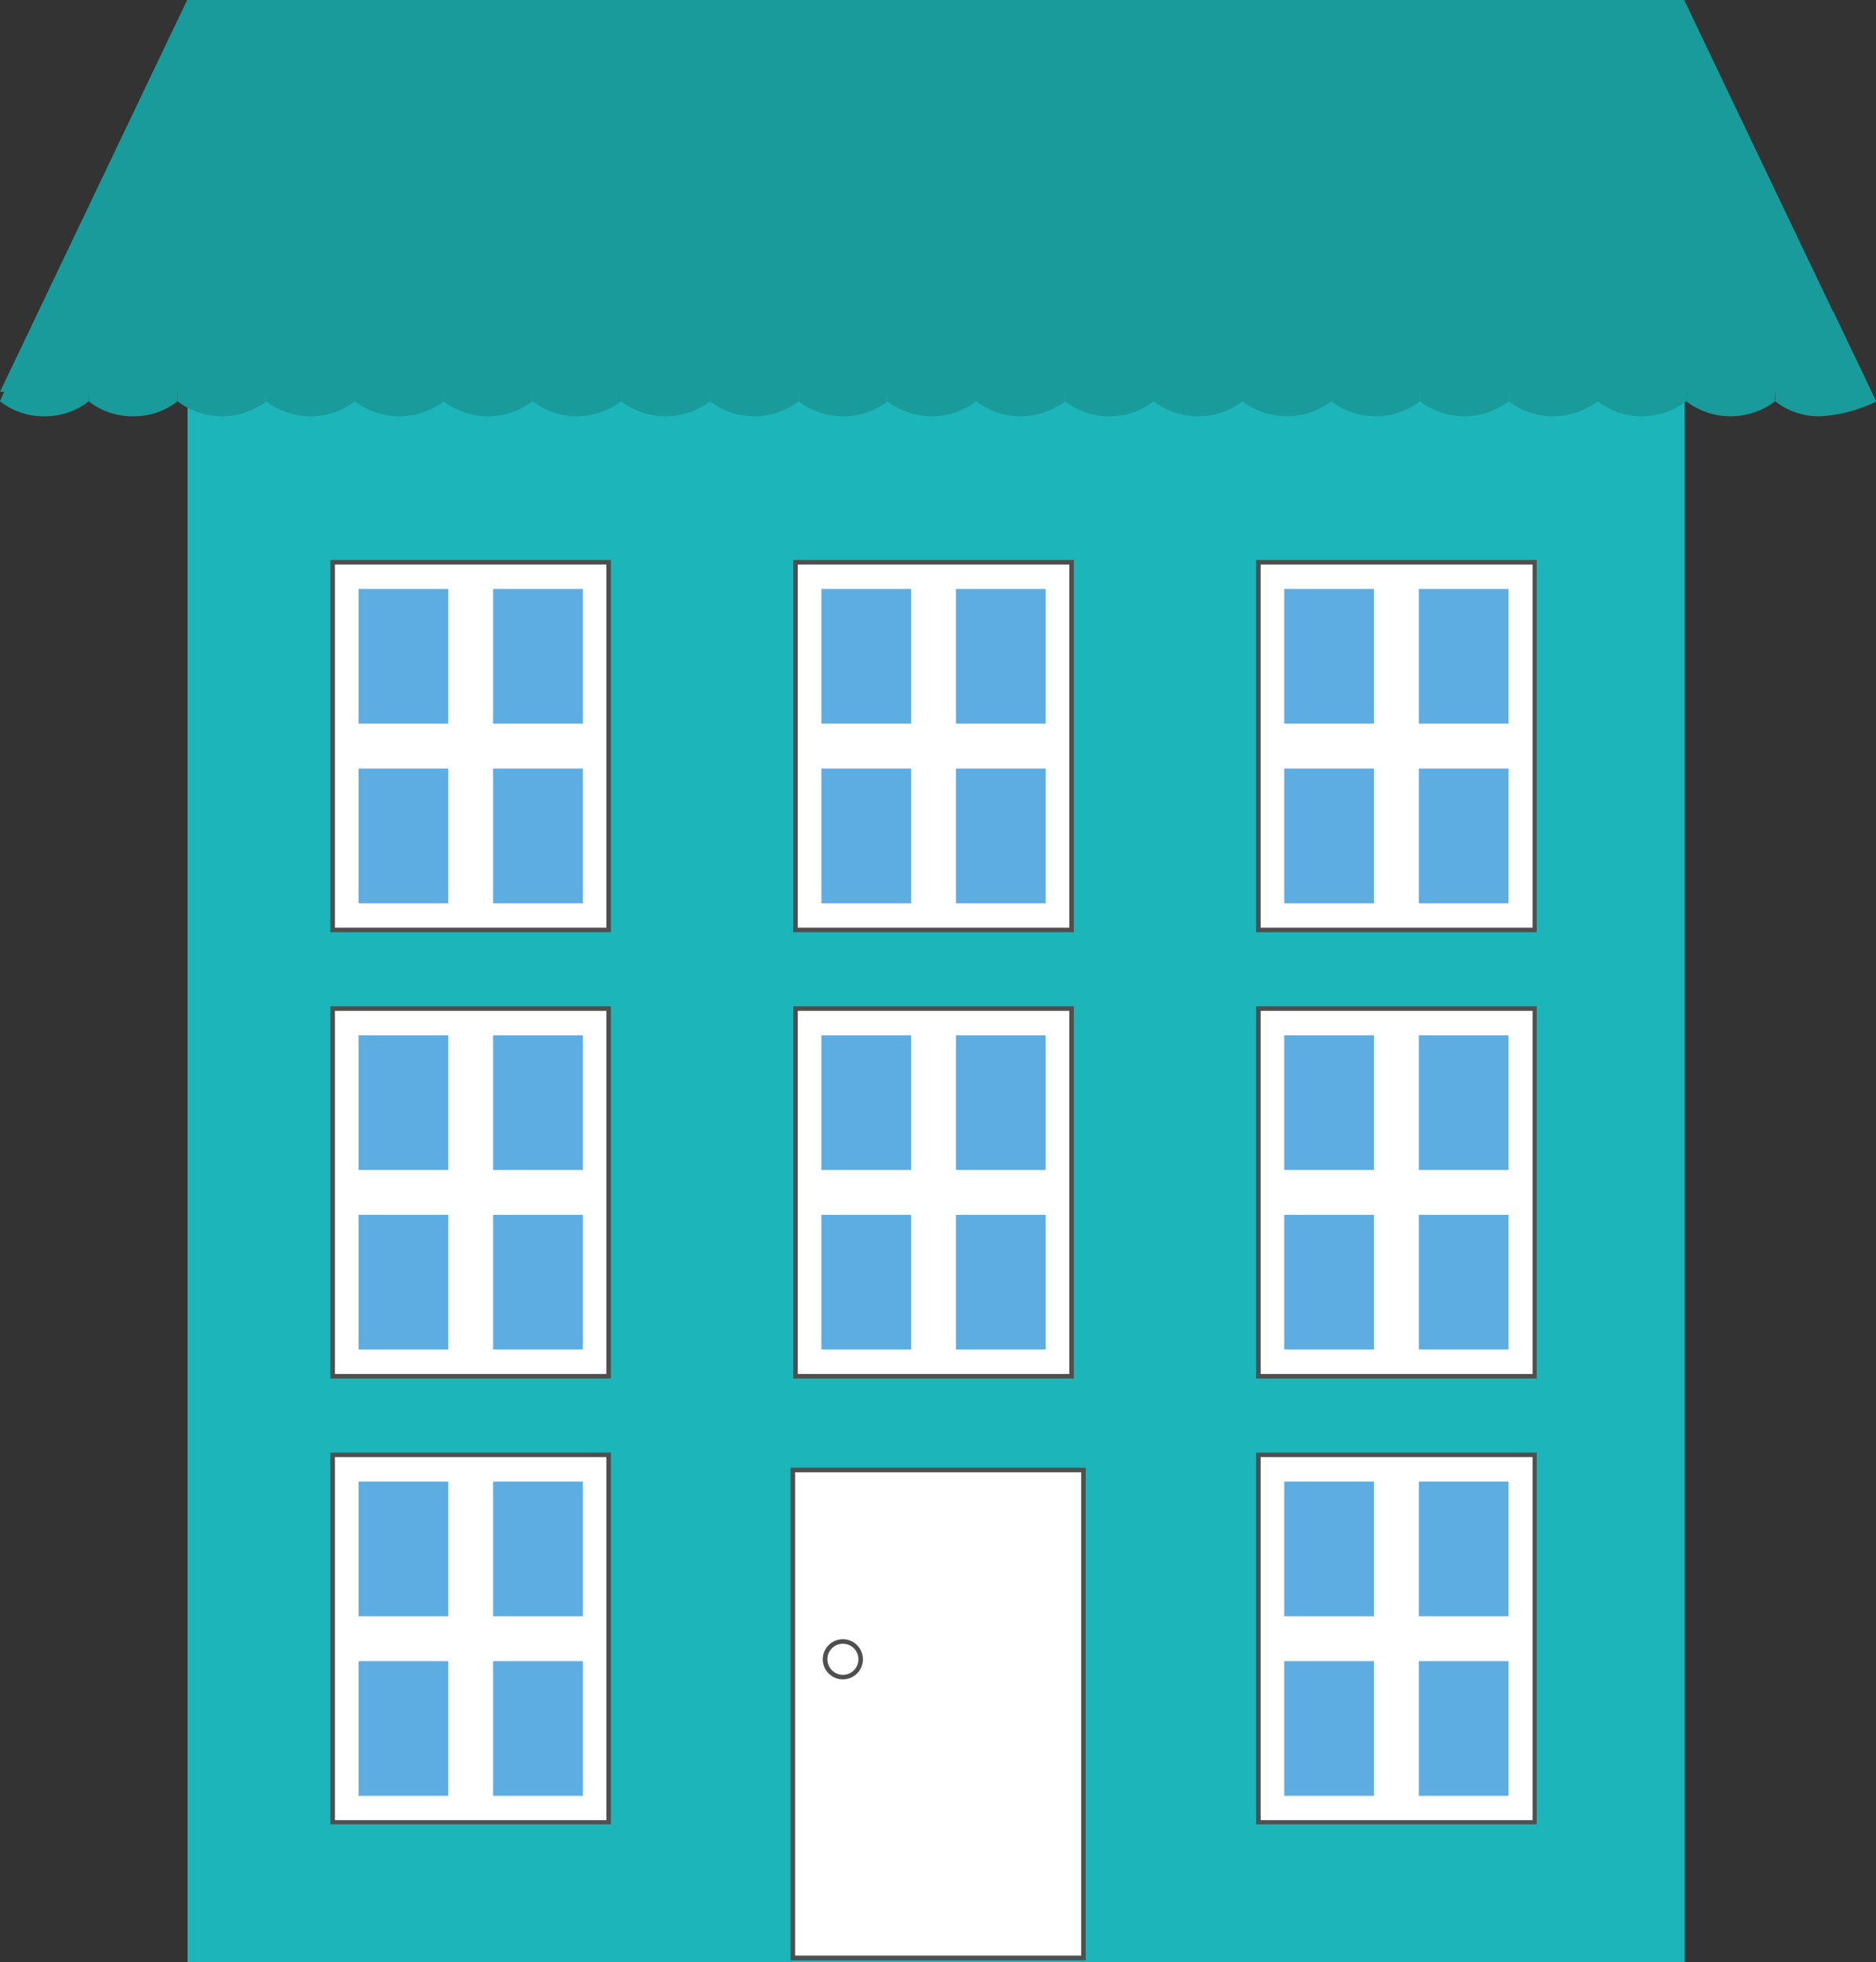 <svg xmlns="http://www.w3.org/2000/svg" viewBox="0 0 201.97 211.1"><rect x="0" y="0" width="201.97" height="211.1" fill="#333333" stroke="none"/><defs><style>.cls-1{fill:#1cb5ba;}.cls-2{fill:#fff;}.cls-3{fill:#4f4f4f;}.cls-4{fill:#199b9b;}.cls-5{fill:#5dade2;}</style></defs><g id="Layer_2" data-name="Layer 2"><g id="Layer_1-2" data-name="Layer 1"><rect class="cls-1" x="20.19" y="35.28" width="161.17" height="175.82"/><rect class="cls-2" x="85.35" y="158.16" width="31.3" height="52.49"/><path class="cls-3" d="M116.4,158.41v52H85.6v-52h30.8m.49-.49H85.11v53h31.78v-53Z"/><path class="cls-4" d="M9.55,43.18a7.55,7.55,0,0,1-4.77,1.61A7.6,7.6,0,0,1,0,43.18l4.21-9.64H9.55Z"/><path class="cls-4" d="M9.55,42.6a7.08,7.08,0,0,1-4.49,1.52A7.11,7.11,0,0,1,.57,42.6l3.64-9.06H9.55Z"/><path class="cls-4" d="M19.11,43.18a7.6,7.6,0,0,1-4.78,1.61,7.6,7.6,0,0,1-4.78-1.61V33.54h9.56Z"/><path class="cls-4" d="M19.11,42.6a7.11,7.11,0,0,1-4.49,1.52,7.11,7.11,0,0,1-4.49-1.52V33.54h9Z"/><path class="cls-4" d="M28.66,43.18a7.89,7.89,0,0,1-9.55,0V33.54h9.55Z"/><path class="cls-4" d="M28.66,42.6a7.39,7.39,0,0,1-9,0V33.54h9Z"/><path class="cls-4" d="M38.22,43.18a7.9,7.9,0,0,1-9.56,0V33.54h9.56Z"/><path class="cls-4" d="M38.22,42.6a7.39,7.39,0,0,1-9,0V33.54h9Z"/><path class="cls-4" d="M47.77,43.18a7.89,7.89,0,0,1-9.55,0V33.54h9.55Z"/><path class="cls-4" d="M47.77,42.6a7.39,7.39,0,0,1-9,0V33.54h9Z"/><path class="cls-4" d="M57.33,43.18a7.9,7.9,0,0,1-9.56,0V33.54h9.56Z"/><path class="cls-4" d="M57.33,42.6a7.39,7.39,0,0,1-9,0V33.54h9Z"/><path class="cls-4" d="M66.88,43.18a7.89,7.89,0,0,1-9.55,0V33.54h9.55Z"/><path class="cls-4" d="M66.88,42.6a7.39,7.39,0,0,1-9,0V33.54h9Z"/><path class="cls-4" d="M76.44,43.18a7.9,7.9,0,0,1-9.56,0V33.54h9.56Z"/><path class="cls-4" d="M76.44,42.6a7.39,7.39,0,0,1-9,0V33.54h9Z"/><path class="cls-4" d="M86,43.18a7.89,7.89,0,0,1-9.55,0V33.54H86Z"/><path class="cls-4" d="M86,42.6a7.39,7.39,0,0,1-9,0V33.54h9Z"/><path class="cls-4" d="M95.55,43.18a7.9,7.9,0,0,1-9.56,0V33.54h9.56Z"/><path class="cls-4" d="M95.55,42.6a7.39,7.39,0,0,1-9,0V33.54h9Z"/><path class="cls-4" d="M105.1,43.18a7.89,7.89,0,0,1-9.55,0V33.54h9.55Z"/><path class="cls-4" d="M105.1,42.6a7.39,7.39,0,0,1-9,0V33.54h9Z"/><path class="cls-4" d="M114.66,43.18a7.9,7.9,0,0,1-9.56,0V33.54h9.56Z"/><path class="cls-4" d="M114.66,42.6a7.39,7.39,0,0,1-9,0V33.54h9Z"/><path class="cls-4" d="M124.21,43.18a7.89,7.89,0,0,1-9.55,0V33.54h9.55Z"/><path class="cls-4" d="M124.21,42.6a7.39,7.39,0,0,1-9,0V33.54h9Z"/><path class="cls-4" d="M133.77,43.18a7.9,7.9,0,0,1-9.56,0V33.54h9.56Z"/><path class="cls-4" d="M133.77,42.6a7.39,7.39,0,0,1-9,0V33.54h9Z"/><path class="cls-4" d="M143.32,43.18a7.89,7.89,0,0,1-9.55,0V33.54h9.55Z"/><path class="cls-4" d="M143.32,42.6a7.39,7.39,0,0,1-9,0V33.54h9Z"/><path class="cls-4" d="M152.88,43.18a7.9,7.9,0,0,1-9.56,0V33.54h9.56Z"/><path class="cls-4" d="M152.88,42.6a7.39,7.39,0,0,1-9,0V33.54h9Z"/><path class="cls-4" d="M162.43,43.18a7.89,7.89,0,0,1-9.55,0V33.54h9.55Z"/><path class="cls-4" d="M162.43,42.6a7.39,7.39,0,0,1-9,0V33.54h9Z"/><path class="cls-4" d="M172,43.18a7.9,7.9,0,0,1-9.56,0V33.54H172Z"/><path class="cls-4" d="M172,42.6a7.39,7.39,0,0,1-9,0V33.54h9Z"/><path class="cls-4" d="M181.54,43.18a7.89,7.89,0,0,1-9.55,0V33.54h9.55Z"/><path class="cls-4" d="M181.54,42.6a7.39,7.39,0,0,1-9,0V33.54h9Z"/><path class="cls-4" d="M191.1,43.18a7.9,7.9,0,0,1-9.56,0V33.54h9.56Z"/><path class="cls-4" d="M191.1,42.6a7.41,7.41,0,0,1-9,0V33.54h9Z"/><path class="cls-4" d="M202,43.2a15.65,15.65,0,0,1-6.09,1.59,7.56,7.56,0,0,1-4.78-1.61V33.54h6.25Z"/><path class="cls-4" d="M201.47,42.56a11.41,11.41,0,0,1-5.31,1.56,7.11,7.11,0,0,1-4.49-1.52V33.54h5.68Z"/><polygon class="cls-4" points="201.47 42.16 0 42.16 20.15 0 181.32 0 201.47 42.16"/><circle class="cls-2" cx="90.75" cy="178.53" r="1.91"/><path class="cls-3" d="M90.75,176.86a1.67,1.67,0,1,1-1.67,1.67,1.66,1.66,0,0,1,1.67-1.67m0-.49a2.16,2.16,0,1,0,2.15,2.16,2.16,2.16,0,0,0-2.15-2.16Z"/><rect class="cls-2" x="35.81" y="108.52" width="29.71" height="39.55"/><path class="cls-3" d="M65.28,108.76v39.07H36.06V108.76H65.28m.49-.49H35.57v40.05h30.2v-40Z"/><rect class="cls-5" x="38.6" y="111.39" width="9.66" height="14.49"/><rect class="cls-5" x="53.09" y="111.39" width="9.66" height="14.49"/><rect class="cls-5" x="38.6" y="130.71" width="9.66" height="14.49"/><rect class="cls-5" x="53.09" y="130.71" width="9.66" height="14.49"/><rect class="cls-2" x="85.65" y="108.52" width="29.71" height="39.55"/><path class="cls-3" d="M115.12,108.76v39.07H85.89V108.76h29.23m.49-.49H85.4v40.05h30.21v-40Z"/><rect class="cls-5" x="88.43" y="111.39" width="9.66" height="14.49"/><rect class="cls-5" x="102.92" y="111.39" width="9.66" height="14.49"/><rect class="cls-5" x="88.43" y="130.71" width="9.66" height="14.49"/><rect class="cls-5" x="102.92" y="130.71" width="9.66" height="14.49"/><rect class="cls-2" x="135.48" y="108.52" width="29.71" height="39.55"/><path class="cls-3" d="M165,108.76v39.07H135.72V108.76H165m.49-.49H135.23v40.05h30.21v-40Z"/><rect class="cls-5" x="138.26" y="111.39" width="9.66" height="14.49"/><rect class="cls-5" x="152.75" y="111.39" width="9.66" height="14.49"/><rect class="cls-5" x="138.26" y="130.71" width="9.66" height="14.49"/><rect class="cls-5" x="152.75" y="130.71" width="9.66" height="14.49"/><rect class="cls-2" x="35.81" y="60.5" width="29.71" height="39.55"/><path class="cls-3" d="M65.28,60.74V99.81H36.06V60.74H65.28m.49-.49H35.57V100.3h30.2v-40Z"/><rect class="cls-5" x="38.6" y="63.37" width="9.66" height="14.49"/><rect class="cls-5" x="53.09" y="63.37" width="9.66" height="14.49"/><rect class="cls-5" x="38.6" y="82.69" width="9.66" height="14.49"/><rect class="cls-5" x="53.09" y="82.69" width="9.66" height="14.49"/><rect class="cls-2" x="85.65" y="60.5" width="29.71" height="39.55"/><path class="cls-3" d="M115.12,60.74V99.81H85.89V60.74h29.23m.49-.49H85.4V100.3h30.21v-40Z"/><rect class="cls-5" x="88.43" y="63.37" width="9.66" height="14.49"/><rect class="cls-5" x="102.92" y="63.37" width="9.66" height="14.49"/><rect class="cls-5" x="88.43" y="82.69" width="9.66" height="14.49"/><rect class="cls-5" x="102.92" y="82.69" width="9.66" height="14.49"/><rect class="cls-2" x="135.48" y="60.5" width="29.71" height="39.55"/><path class="cls-3" d="M165,60.74V99.81H135.72V60.74H165m.49-.49H135.23V100.3h30.21v-40Z"/><rect class="cls-5" x="138.26" y="63.37" width="9.66" height="14.49"/><rect class="cls-5" x="152.75" y="63.37" width="9.66" height="14.49"/><rect class="cls-5" x="138.26" y="82.69" width="9.66" height="14.49"/><rect class="cls-5" x="152.75" y="82.69" width="9.66" height="14.49"/><rect class="cls-2" x="35.81" y="156.54" width="29.71" height="39.55"/><path class="cls-3" d="M65.28,156.78v39.06H36.06V156.78H65.28m.49-.49H35.57v40h30.2v-40Z"/><rect class="cls-5" x="38.6" y="159.41" width="9.66" height="14.49"/><rect class="cls-5" x="53.09" y="159.41" width="9.66" height="14.49"/><rect class="cls-5" x="38.6" y="178.73" width="9.66" height="14.49"/><rect class="cls-5" x="53.09" y="178.73" width="9.66" height="14.49"/><rect class="cls-2" x="135.48" y="156.54" width="29.71" height="39.55"/><path class="cls-3" d="M165,156.78v39.06H135.72V156.78H165m.49-.49H135.23v40h30.21v-40Z"/><rect class="cls-5" x="138.26" y="159.41" width="9.66" height="14.49"/><rect class="cls-5" x="152.75" y="159.41" width="9.66" height="14.49"/><rect class="cls-5" x="138.26" y="178.73" width="9.66" height="14.49"/><rect class="cls-5" x="152.75" y="178.73" width="9.66" height="14.49"/></g></g></svg>